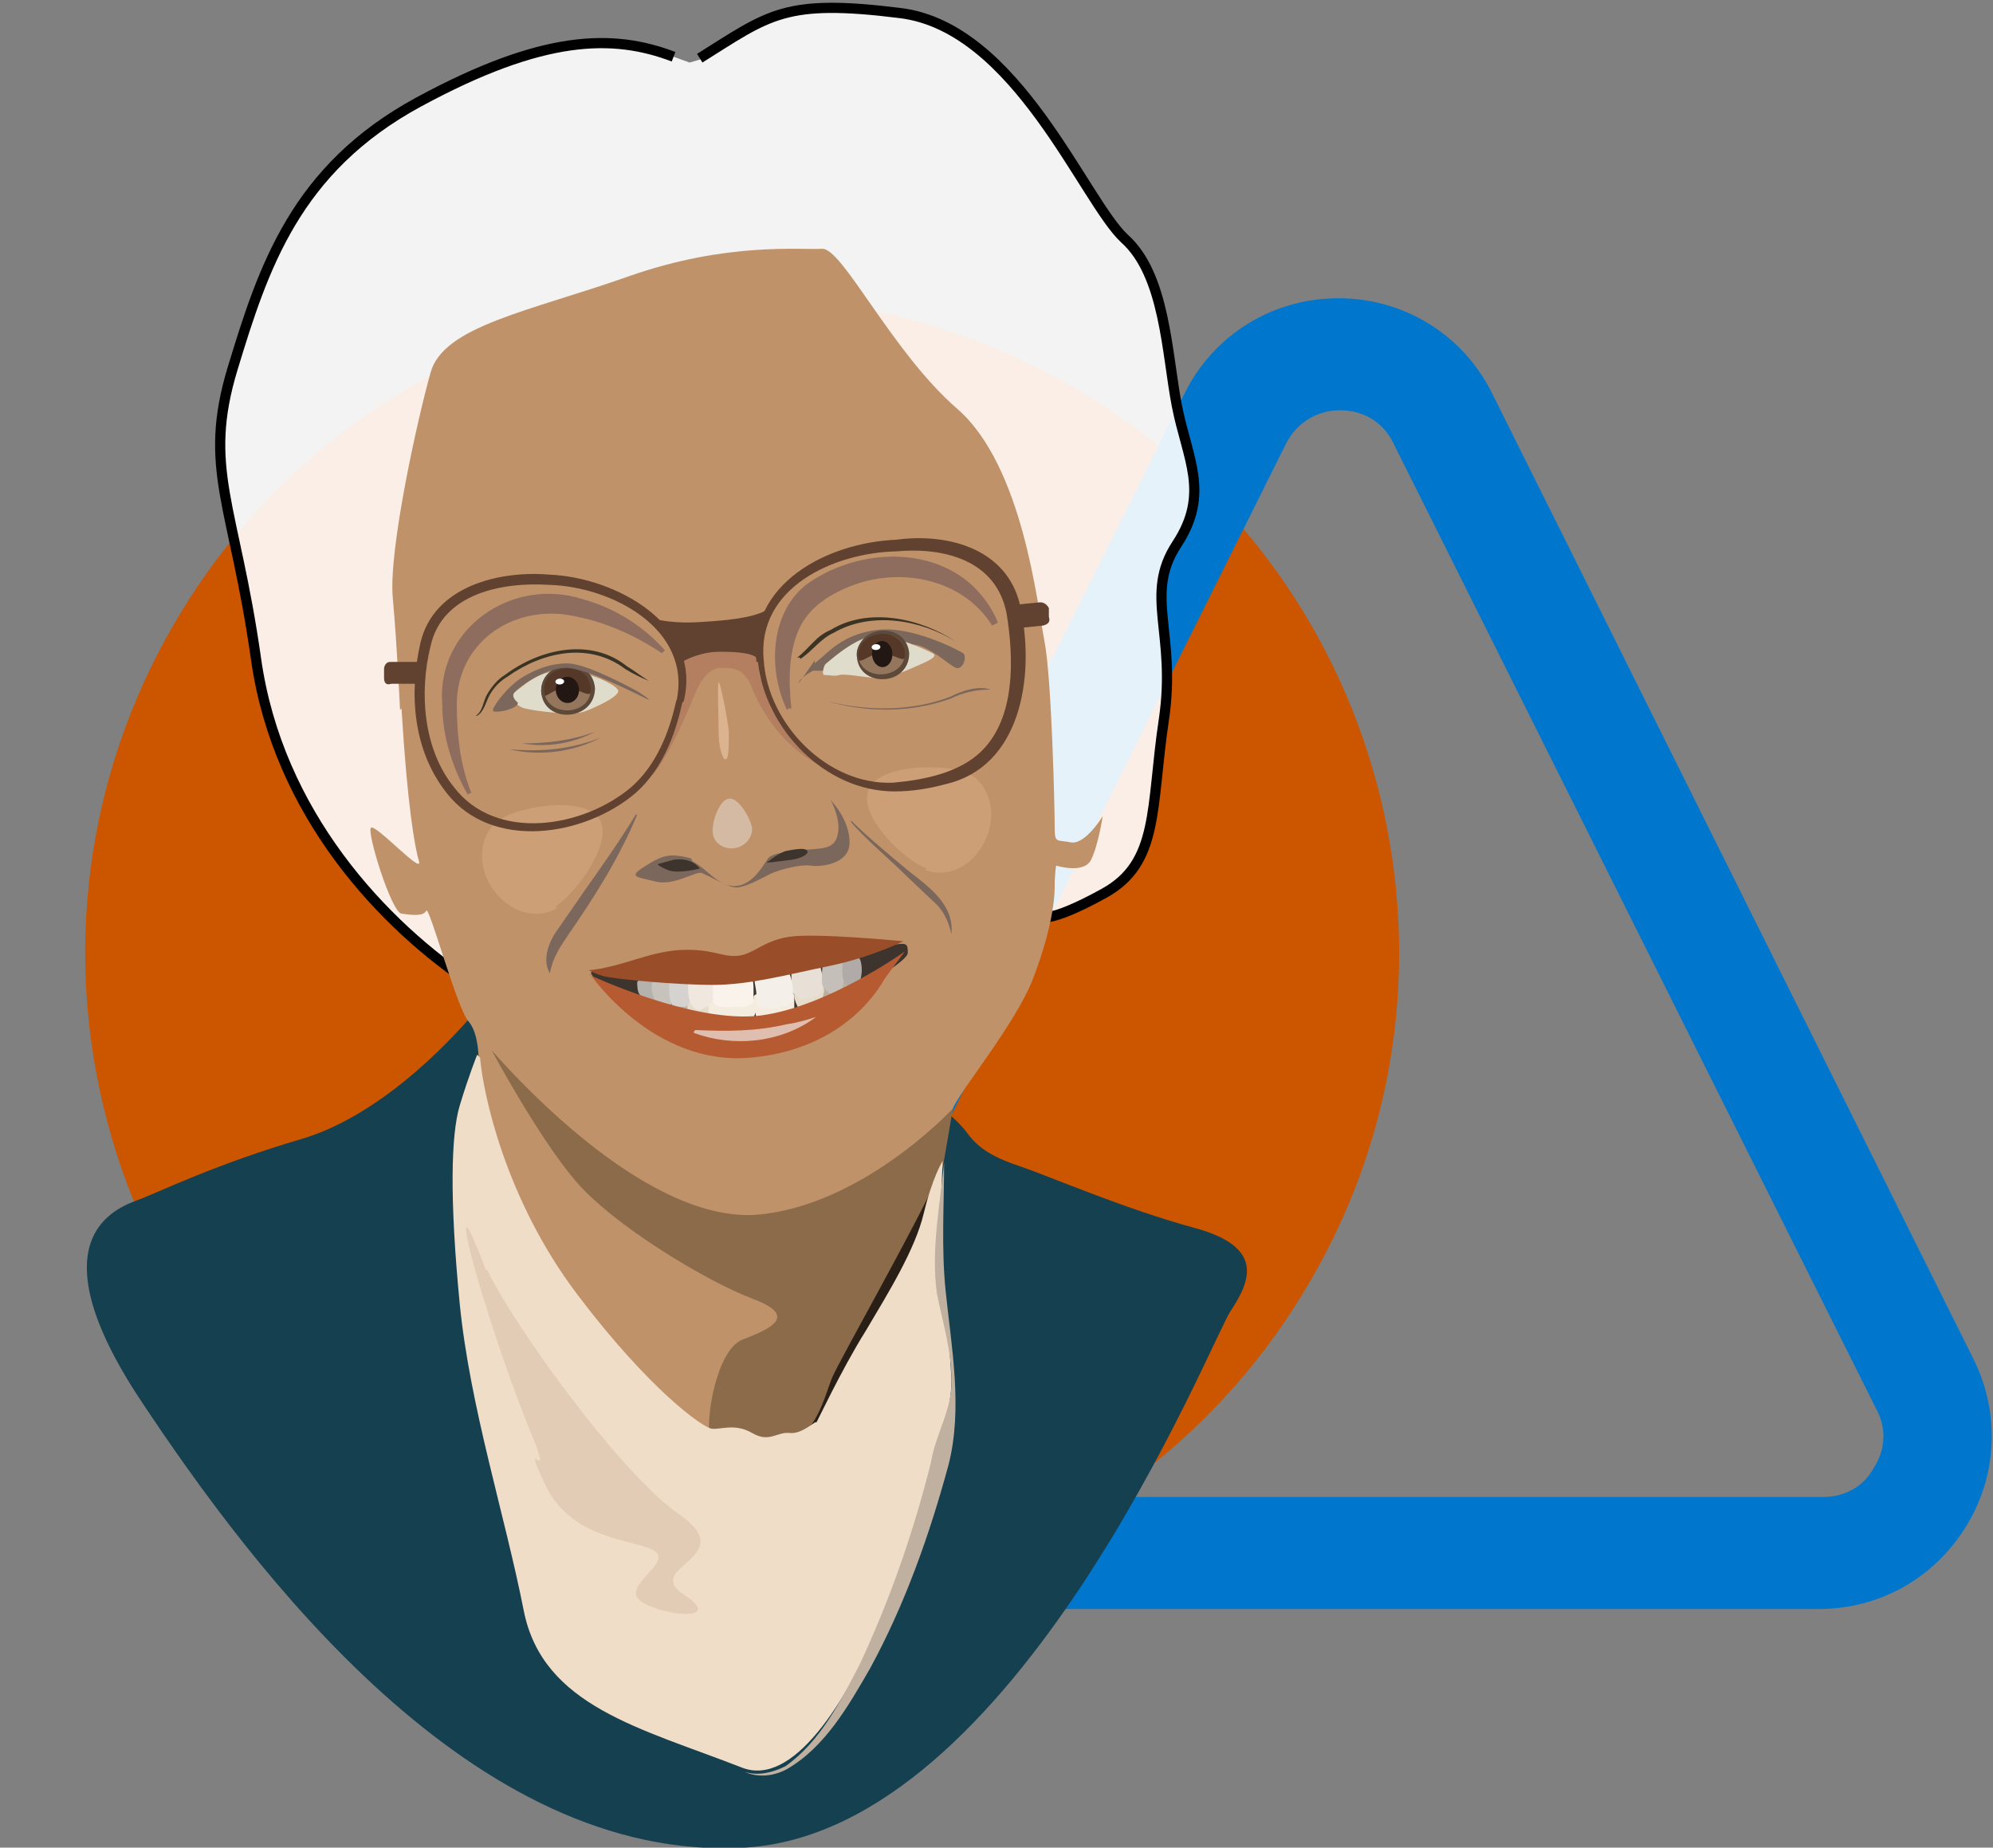 <?xml version="1.0" encoding="UTF-8"?>
<svg id="Layer_1" xmlns="http://www.w3.org/2000/svg" version="1.1" viewBox="0 0 137 127">
  <rect x="0" y="0" width="137" height="127" fill="#808080" stroke="none"/>
  <!-- Generator: Adobe Illustrator 29.2.1, SVG Export Plug-In . SVG Version: 2.1.0 Build 116)  -->
  <defs>
    <style>
      .st0 {
        fill: #291f16;
      }

      .st1 {
        fill: #b5b1ad;
      }

      .st2 {
        fill: #61412f;
      }

      .st3 {
        fill: #bf9269;
      }

      .st4 {
        fill: #c50;
      }

      .st5 {
        fill: #d4baa3;
      }

      .st6 {
        fill: #f0e8de;
      }

      .st7 {
        fill: #3b3425;
      }

      .st8 {
        fill: #8c6b4b;
      }

      .st9 {
        fill: #8f6d5e;
      }

      .st10 {
        fill: #f4ecdf;
      }

      .st11 {
        opacity: .9;
      }

      .st11, .st12 {
        fill: #fff;
      }

      .st13 {
        fill: #e8e0d7;
      }

      .st14 {
        fill: #15404f;
      }

      .st15 {
        fill: #3d342e;
      }

      .st16 {
        fill: #b65b31;
      }

      .st17 {
        fill: #e0beaf;
      }

      .st18 {
        fill: #93765c;
      }

      .st19 {
        fill: #dbb38f;
      }

      .st20 {
        fill: #5c4939;
      }

      .st21 {
        fill: #e0dccc;
      }

      .st22 {
        fill: #994d29;
      }

      .st23 {
        fill: #f4efe8;
      }

      .st24 {
        fill: #bbafa2;
      }

      .st25 {
        fill: #c7c2bc;
      }

      .st26 {
        fill: none;
        stroke: #000;
        stroke-miterlimit: 10;
        stroke-width: .7px;
      }

      .st27 {
        fill: #f0ddc8;
      }

      .st28 {
        fill: #bfb09f;
      }

      .st29 {
        fill: #231713;
      }

      .st30 {
        fill: #e3ccb6;
      }

      .st31 {
        fill: #c4c0b9;
      }

      .st32 {
        fill: #b0aba8;
      }

      .st33 {
        fill: #07c;
      }

      .st34 {
        fill: #cc9f76;
      }

      .st35 {
        fill: #b37f60;
      }

      .st36 {
        fill: #c0b29c;
      }

      .st37 {
        fill: #e6dccc;
      }

      .st38 {
        fill: #553827;
      }

      .st39 {
        fill: #d6d2d0;
      }

      .st40 {
        fill: #f9f3eb;
      }

      .st41 {
        fill: #7b675c;
      }
    </style>
  </defs>
  <path class="st4" d="M28.4,104.5c-10.4-6-17.9-15.7-21-27.3-3.1-11.6-1.5-23.8,4.5-34.2,6-10.4,15.8-17.9,27.4-21,11.7-3.1,23.8-1.5,34.3,4.5,21.6,12.4,29,40,16.5,61.5-6,10.4-15.8,17.9-27.4,21-3.9,1-7.8,1.6-11.8,1.6-7.8,0-15.5-2-22.5-6.1Z"/>
  <path class="st33" d="M48.8,105c-2.2-3.5-2.4-7.8-.6-11.5L81.4,27.1c2-4.1,6.1-6.6,10.6-6.6s8.6,2.5,10.6,6.6l33.1,66.4c1.8,3.7,1.6,8-.6,11.5-2.2,3.5-5.9,5.6-10.1,5.6H58.9c-4.1,0-7.9-2.1-10.1-5.6ZM95.8,30.5c-.7-1.5-2.1-2.3-3.7-2.3s-3,.9-3.7,2.3l-33.1,66.4c-.6,1.3-.6,2.8.2,4s2.1,2,3.5,2h66.3c1.5,0,2.8-.7,3.5-2,.8-1.2.9-2.7.2-4L95.8,30.5h0Z"/>
  <g>
    <path class="st11" d="M32.7,67.8c-6.4-4.2-13.6-11.9-15.1-22.5s-3.7-13.1-1.6-20,4.3-13.7,12.8-18.3,13.3-4.7,17.5-3.1l1.1.4.7-.2C52.9,1,53.9-.1,61.9.9s12.6,12.9,15.4,15.5c2.8,2.5,2.9,7.9,3.6,11.5s2.3,6,0,9.5,0,6.1-.9,12.1c-.9,6-.3,9.8-4.1,11.9s-4.7,1.8-5.1,1.4l-38.1,4.9Z"/>
    <path class="st14" d="M33.2,68.9c-1.6,2-6.7,7.7-12.5,9.4-5.8,1.7-9.7,3.6-11,4.1s-7.7,2.3,0,13.9,22.8,31.8,41.5,30.7c18.7-1.1,32-34.8,33.4-36.9s2.3-4.4-2.5-5.7-10.1-3.6-11.9-4.2-2.9-1.2-3.7-2.3-2.8-2.7-4.3-3.4-29.1-5.7-29.1-5.7Z"/>
    <path class="st26" d="M32.7,67.8c-6.4-4.2-13.6-11.9-15.1-22.5s-3.7-13.1-1.6-20,4.3-13.7,12.8-18.3,13.3-4.7,17.5-3.1"/>
    <path class="st26" d="M48.1,4C52.9,1,53.9-.1,61.9.9s12.6,12.9,15.4,15.5c2.8,2.5,2.9,7.9,3.6,11.5s2.3,6,0,9.5,0,6.1-.9,12.1c-.9,6-.3,9.8-4.1,11.9s-4.7,1.8-5.1,1.4"/>
    <path class="st3" d="M27.6,48.7c.4,6.6.9,9.5,1.2,10.5s-3-2.6-3.3-2.3,1.4,5.8,2.1,5.9,1.5.2,1.7-.2,2.1,6.7,2.9,7.6.7,3,.7,3l.8,9.2,13.4,17.3,6.5.6,5-1.9s6.5-21.1,6.9-22.2,4.3-5.8,5.5-8.9,1.5-5.3,1.5-6.3.1-1.5.1-1.5c0,0,1.9.6,2.4-.4s.8-3,.8-3c0,0-1.2,2-2.2,1.8s-1.1.1-1.1-1.1-.2-10.1-.7-12.7-1.5-12.1-6-16-7.9-11.1-9.3-11-6.5-.5-13.3,1.9-12.7,3.4-13.6,6.6-2.9,12.2-2.6,15.5.5,7.7.5,7.7Z"/>
    <path class="st8" d="M33.8,72.2c2.3,2.6,10.9,11.8,18.2,11.3,7.3-.6,13.5-7.3,13.5-7.3,0,0-1.9,11.5-2.7,13.8s-3.5,8.9-7,9.5-6.7.5-7-.8.5-5.9,2.2-6.6c1.8-.7,4-1.6.8-2.8s-9.7-5.1-12.3-8.2-5.7-8.9-5.7-8.9Z"/>
    <path class="st34" d="M38.3,62.4c-1.4.9-3.4.3-4.5-1.4s-.8-3.8.6-4.7,5.8-1.6,6.8,0-1.6,5.1-3,6Z"/>
    <path class="st34" d="M63.6,59.8c1.6.6,3.4-.3,4.2-2.2s.1-3.9-1.4-4.5-6-.6-6.7,1.2,2.4,4.8,4,5.4Z"/>
    <path class="st35" d="M44.9,53.2c.8-.8,2.2-3.8,2.7-5.1s1.1-2.2,2-2.2,1.6.1,2.1,1.4,1.8,3.6,4.1,5-1-1-1-1l-1-1.3-.8-1.3-.8-2.3-.2-1.7-3.7-.3-1.8.9.3,2-.3,1.7-.5,1.5-1.2,2.9Z"/>
    <path class="st41" d="M56,45.6c1-.8,1.9-2,4.3-2.3s5.6,1.4,5.9,1.6,0,1.2-.5,1-1.8-1.5-2.9-1.6-5.6,1.8-6.1,1.8-.8,0-.8,0-.8.4-1,.8,1.1-1.5,1.1-1.5Z"/>
    <path class="st21" d="M56.8,45.6c.6-.5,2.2-1.9,3.5-1.9s3.4,1,3.8,1.2-.2.5-.9.8-2.1,1-3.1.9-2.1-.3-2.4-.2-.7,0-1,0,0-.7,0-.7Z"/>
    <ellipse class="st18" cx="60.6" cy="45" rx="1.7" ry="1.5" transform="translate(-2.3 3.3) rotate(-3.1)"/>
    <path class="st38" d="M62.3,44.9c0,.9-.8,0-1.7,0s-1.6,1-1.7.2.7-1.6,1.6-1.6,1.7.6,1.8,1.4Z"/>
    <ellipse class="st29" cx="60.6" cy="45" rx=".7" ry=".9" transform="translate(-2.3 3.3) rotate(-3.1)"/>
    <ellipse class="st12" cx="60.2" cy="44.5" rx=".3" ry=".2" transform="translate(-2.3 3.3) rotate(-3.1)"/>
    <path class="st20" d="M62.5,44.9c0,2.3-3.5,2.4-3.6.2,0-2.2,3.4-2.4,3.6-.2h0ZM62.2,44.9c-.1-1.9-3.2-1.7-3.2.2.2,1.8,3.2,1.6,3.2-.2h0Z"/>
    <path class="st21" d="M35.2,47.7c.9-.6,1.6-1.5,3.3-1.6s4,1,4,1.4-1.5,1.1-2.3,1.4-3.3,0-4.1-.2-.9-.9-.9-.9Z"/>
    <ellipse class="st18" cx="39" cy="47.4" rx="1.7" ry="1.6" transform="translate(-2.5 2.2) rotate(-3.1)"/>
    <path class="st38" d="M40.7,47.3c0,.9-.8,0-1.8,0s-1.7,1.1-1.7.2.7-1.6,1.7-1.7,1.8.6,1.8,1.5Z"/>
    <ellipse class="st29" cx="39" cy="47.4" rx=".8" ry=".9" transform="translate(-2.5 2.2) rotate(-3.1)"/>
    <ellipse class="st12" cx="38.5" cy="46.9" rx=".3" ry=".2" transform="translate(-2.5 2.1) rotate(-3.1)"/>
    <path class="st20" d="M40.9,47.3c0,2.3-3.6,2.5-3.7.2,0-2.2,3.5-2.5,3.7-.2h0ZM40.6,47.3c-.1-1.9-3.3-1.8-3.2.2.2,1.9,3.3,1.7,3.2-.2h0Z"/>
    <path class="st7" d="M32.7,49.2c.5-.3.5-1,.8-1.5.3-.5.7-1,1.2-1.3,2.4-1.8,5.9-2.6,8.4-.6.5.3,1,.7,1.5,1h0c-.5-.2-1.1-.5-1.6-.8-2.5-1.9-5.7-1.2-8.1.5-.5.3-.9.7-1.2,1.2-.3.5-.4,1.2-.9,1.5h0Z"/>
    <path class="st7" d="M54.8,45.2c.8-.6,1.3-1.5,2.3-1.9,2.6-1.6,6.2-.8,8.6.8,0,0,0,0,0,0-2.4-1.5-5.8-2.1-8.4-.6-.9.4-1.5,1.3-2.3,1.8,0,0,0-.1,0-.1h0Z"/>
    <path class="st41" d="M33.9,48.7c.5-.9,1.4-1.8,2.1-2.2s1.7-.9,3-.9,4.2,1.6,4.6,1.8,1.1.7,1,.7-4.2-2.2-5.7-2.2-3.5,1.5-3.6,1.8.3.6.3.6c0,.5-1.9.8-1.7.5Z"/>
    <path class="st41" d="M35,51.5c2.2.2,4.3,0,6.3-.8-1.9,1-4.2,1.3-6.3.8h0Z"/>
    <path class="st41" d="M35.9,51.1c1.7,0,3.4-.2,5-.8-1.5.8-3.3,1.1-5,.8h0Z"/>
    <path class="st41" d="M56.9,48.2c2.7.7,5.8.7,8.4-.3.8-.4,1.9-.8,2.8-.5-1,0-1.9.2-2.7.6-2.7,1-5.8,1-8.5.2h0Z"/>
    <path class="st9" d="M32.2,54.7c-1.1-1.9-1.8-4.1-1.8-6.3-.4-5.2,4.8-8.8,9.7-7.2,2.2.6,4.2,1.9,5.6,3.5l-.2.2c-1.8-1.2-3.8-2.1-5.8-2.5-4.1-1-8.2,1.5-8.3,5.9,0,2.1.2,4.2,1,6.2,0,0-.3.1-.3.1h0Z"/>
    <path class="st9" d="M54.1,48.8c-1.3-2.7-1.2-6.6,1.3-8.6,3.3-2.4,8.4-2.8,11.5.1.7.7,1.3,1.5,1.7,2.5l-.4.2c-2-3.2-6.2-4-9.5-2.8-1.6.6-3.1,1.5-3.8,3.1-.7,1.6-.7,3.5-.5,5.4h-.2Z"/>
    <path class="st2" d="M46.9,48.3c-.5,2.3-1.4,4.6-3.2,6.2-3.5,3-9.9,4-13,0-2.3-2.9-2.6-6.8-1.8-10.3.9-3.9,5.4-5,8.9-4.7,4.5.2,10.5,3.4,9.2,8.7h0ZM46.5,48.2c1.1-5-4.5-7.9-8.8-8-3.2-.2-7.3.6-8.1,4.2-.8,3.2-.5,7.1,1.6,9.7,2.9,3.8,8.9,2.8,12.2,0,1.7-1.5,2.6-3.7,3.1-6h0Z"/>
    <path class="st2" d="M52.5,45.4c.3,4.4,4.4,8.6,8.9,8.4,2.2-.2,4.6-.7,6.1-2.2,2.3-2.3,2.2-6.3,1.7-9.4-.7-3.7-4.3-4.6-7.6-4.3-4.3.1-9.6,2.5-9.1,7.5h0ZM52,45.5c-.6-5.4,4.9-8.2,9.6-8.4,3.7-.5,7.9.7,8.6,4.9.9,4.5,0,10.7-5.2,11.9-1.1.3-2.3.5-3.5.5-4.8,0-8.9-4.3-9.4-8.9h0Z"/>
    <path class="st2" d="M46.7,45.6c.5-.3,1.5-.8,2.8-.8s2.3.1,2.6.5v-.7c0,0,.3-1.5.3-1.5l.4-1,.2-.4c-.7.7-2.7.9-4,1s-2.6.2-4.2-.2l1,1.1.6,1,.3.9Z"/>
    <path class="st2" d="M28.9,47h-2c-.3.1-.5,0-.5-.4v-.6c0-.3.2-.5.4-.5h2c0-.1,0,1.5,0,1.5Z"/>
    <path class="st2" d="M69.5,41.6l2-.2c.3,0,.5.2.6.4v.6c.1.3,0,.5-.4.6l-2,.2-.2-1.6Z"/>
    <path class="st41" d="M47.6,59.2c1,.5,1.8,1.8,3,1.7s1.9-1.5,2.2-1.9,1.7-.5,2.7-.6,1.9,0,2.1-1.1-.5-2.3-.5-2.3c0,0,1.3,1.3,1.3,2.9s-2.2,1.7-2.7,1.6-2,.2-2.8.6-1.7.9-2.3.9-2-.9-2.4-1-1.9.9-3.1.6-1.9-.3-1-.9,1.5-.9,2.1-.9,1.3.2,1.3.2Z"/>
    <path class="st41" d="M43.8,56c-1.2,2.9-2.9,5.6-4.7,8.2-.6.9-1.1,1.6-1.3,2.7-.6-1,0-2.3.6-3.1l1.8-2.6c1.2-1.7,2.4-3.4,3.5-5.2h0Z"/>
    <path class="st41" d="M58.5,56.4c1.1,1.1,2.8,2.5,4,3.5,1.4,1.1,3.1,2.3,2.9,4.3-.2-.9-.6-1.7-1.2-2.2l-1.9-1.8c-1.1-1.1-2.9-2.6-3.8-3.7h0Z"/>
    <path class="st15" d="M46.3,59.1c1.3-.2,1.8.6,1.8.6,0,0-1.5.4-2.2.1s-.7-.4-.7-.4l1.1-.3Z"/>
    <path class="st15" d="M54,58.5c1-.2,1.4-.2,1.5,0s-.4.5-1.1.6-1.7.2-1.7.2c0,0,.7-.6,1.3-.8Z"/>
    <path class="st15" d="M44.4,67c-1.3,0-3.5-.2-3.7-.2s0,.4.9,1.1,2.3,1.8,3.9,2,5.9.8,7.1.5,6.3-2.1,6.9-2.6,2.9-1.8,2.9-2.3,0-.7-.7-.6-8.9,1.6-8.9,1.6l-7.1.2-1.1.3Z"/>
    <g>
      <g>
        <path class="st36" d="M47.2,68.7c.2.2.3.4.3.8s-.4.8-.6.8-.7,0-.8-.1c-.2-.2-.1-.5,0-.8s.2-.7.2-.8.3-.2.4-.2.5.2.6.3Z"/>
        <path class="st24" d="M45.8,70.2c.2,0,.4-.3.4-.5s0-.7-.1-.8-.4-.4-.7-.4-.4.3-.5.6,0,1,.1,1,.5.2.8.1Z"/>
        <path class="st24" d="M56.4,68.2c0-.3.2-.6.4-.8s.5-.4.8-.3.3.5.3,1-.2,1-.3,1.1-.6,0-.8-.2-.3-.3-.3-.6Z"/>
        <path class="st24" d="M58.2,66.9c-.2,0-.4.2-.4.5s0,.6,0,.7.4.4.7.4.4-.2.5-.6,0-.8-.1-.9-.5-.2-.7-.1Z"/>
        <path class="st37" d="M55.7,69.6c-.2,0-.7-.2-.8-.3s-.3-.6-.3-.8,0-.5.1-.6c0-.2.4-.3.6-.4s.6-.2.8-.1.5.2.5.3.1.5,0,.6c0,.3-.3.8-.5.9s-.2.3-.5.4Z"/>
        <path class="st37" d="M47.1,69.8c0,.3.5.7,1.2.6s.6-.6.6-.8,0-.7-.2-.9-.4-.3-.7-.3-.7.4-.7.5-.1.5-.1.8Z"/>
        <path class="st10" d="M50.4,70.5c.8,0,1.4-.4,1.5-.8,0-.2,0-.2,0-.6v-.3s-.1-.2-.3-.2c-.2,0-.5,0-1.5,0-.6,0-.8,0-1,.1-.1,0-.3,0-.4.2-.1.1,0,.2,0,.3,0,.4,0,.5.1.6s0,.3.6.5c.2,0,.5.2,1,.2Z"/>
        <path class="st10" d="M53.3,70.3c.7,0,1.2-.4,1.3-.8,0-.2,0-.3,0-.7v-.4s-.1-.2-.2-.2c-.2,0-.5-.1-1.3,0-.5,0-.7,0-.9.1,0,0-.3,0-.4.2,0,.1,0,.2,0,.4,0,.5,0,.5.1.7s0,.4.5.6c.1,0,.5.2.9.2Z"/>
      </g>
      <g>
        <path class="st13" d="M55.4,66.1c.2,0,1,.1,1,.3s.2.8.2,1-.1.6-.2.8c-.1.2-.4.3-.7.4s-.7.2-.8,0-.5-.3-.5-.5,0-.8,0-1c0-.4,0-.5,0-.7s.6-.4.9-.4Z"/>
        <path class="st1" d="M43.8,67.5c0,.2,0,.7.2.9s.4.6.7.7.4-.3.5-.4,0-.7,0-.9-.3-.4-.5-.4-.7-.2-.9.1Z"/>
        <path class="st25" d="M45.1,67.2c-.2,0-.3.4-.3.7s.2.9.3,1,.5.5.8.4.3-.4.4-.9-.2-1.2-.4-1.3-.5-.2-.8,0Z"/>
        <path class="st39" d="M47,67.2c.2.2.4.4.5.9s-.2,1.1-.4,1.1-.7,0-.8,0c-.2-.2-.3-.7-.3-1s0-.9,0-1.1.3-.3.4-.3.5.2.7.3Z"/>
        <path class="st6" d="M49.2,67.8c0-.4-.5-1-1.2-.9s-.7.7-.7.9,0,.9.2,1.2.4.5.7.4.8-.5.8-.6.2-.7.2-1Z"/>
        <path class="st31" d="M56.5,67.2c0-.4,0-.9.2-1.1s.8-.5,1-.4.3.7.3,1.3-.1,1.3-.3,1.4-.6,0-.9-.3-.3-.4-.3-.8Z"/>
        <path class="st23" d="M52.9,66c.6,0,1.2.5,1.4,1,.1.3.1.3.2.9v.7c0,0,0,.2,0,.3-.2.2-.4.2-1.2.4-.5,0-.7,0-.8,0,0,0-.3,0-.4-.3-.1-.2,0-.3-.1-.5,0-.7-.2-.9-.1-1.3s0-.3.4-.7c.1-.1.4-.4.8-.4Z"/>
        <path class="st40" d="M50.3,66.2c-.7,0-1.2.6-1.3,1.1,0,.3,0,.4,0,1v.5c0,0,.1.3.3.3.2.1.5.2,1.3.1.5,0,.7,0,.8-.1,0,0,.3,0,.4-.3,0-.2,0-.3,0-.5,0-.7,0-.9-.2-1.2s-.1-.4-.5-.7c-.2-.1-.5-.3-.9-.3Z"/>
        <path class="st32" d="M58.3,65.7c-.2,0-.4.3-.4.7s0,.9.1,1,.4.6.7.5.4-.3.5-.8,0-1.2-.2-1.3-.5-.2-.8-.2Z"/>
      </g>
    </g>
    <path class="st22" d="M40.4,66.7c2.3-.2,4.2-1.3,6.4-1.4s2.8.5,3.9.4,1.7-1,3.5-1.3,7.9.3,7.9.3c0,0-2.2,1.1-5.1,1.7s-5.5,1.3-8,1.3-6.8-.4-7.5-.6-1-.4-1-.4Z"/>
    <path class="st16" d="M40.6,67s4.3,6.3,11,5.7,9-5.1,9.2-5.4,1.4-1.9,1.4-1.9c0,0-5.3,3.8-9.9,4.4s-11.8-2.8-11.8-2.8Z"/>
    <path class="st17" d="M47.8,70.8c2.1.1,4.2.1,6.3-.4.7-.1,1.4-.3,2-.5h0c-2.4,1.8-5.7,2.1-8.4,1.1,0,0,0-.1,0-.1h0Z"/>
    <path class="st5" d="M51.7,57c0,.6-.5,1.2-1.2,1.3s-1.4-.3-1.5-1,.4-2.3,1.1-2.4,1.5,1.4,1.6,2Z"/>
    <path class="st19" d="M50.1,50.3c0,1,0,1.8-.2,1.9s-.5-.8-.5-1.8-.1-3.4,0-3.5.6,2.4.7,3.4Z"/>
    <path class="st0" d="M64.6,80.6c-1.6,3.6-6.9,12.9-7.4,14.1s-1.1,4-3,4.3,3.3,1.1,3.8-.5,6.4-15.8,6.4-15.8l.3-2Z"/>
    <path class="st27" d="M33,72.7c.2,2.4,1.7,9.7,6.7,16.3s8.6,9.1,9.2,9.2,1.6-.4,2.8.3,1.7-.1,2.6,0,1.9-1,1.8-.7,1.7-3.6,3.4-6.3c1.6-2.7,3.4-5.6,4-8.1s1.3-3.6,1.3-3.6c0,0-.2,4.1-.2,6.9s.6,3.7.8,8.1-7.5,29.4-14.4,26.7c-6.9-2.7-13.7-4.2-15-10.8s-3.7-14-4.4-21.1c-.7-7.2-.6-11.6,0-13.6s1.2-3.5,1.2-3.5Z"/>
    <path class="st28" d="M64.9,79.8c0,3-.2,5.9.1,8.9.4,3.9,1.2,8.1.2,12-1.3,4.8-3,9.6-5.4,14-1.5,2.6-3.1,5.4-5.7,6.9-.9.5-2,.6-2.9.2,1,.3,2,0,2.8-.4,2.4-1.7,3.8-4.5,5.1-7,2.1-4.5,3.7-9.1,4.9-13.9.3-1.9,1.5-3.7,1.4-5.7,0-2-.6-3.9-1-5.9-.4-3,.2-6,.5-9h0Z"/>
    <path class="st30" d="M33.5,87.3c1.5,3.3,9,13.9,13.2,16.8,4.3,3-2.6,3.6.3,5.5s-1.4,1.5-2.9.5,1.9-2.5,1-3.4-5.7-.6-7.6-4.6.7.5-1-3.6-4-11.2-4.4-13.5,1.3,2.3,1.3,2.3Z"/>
  </g>
</svg>